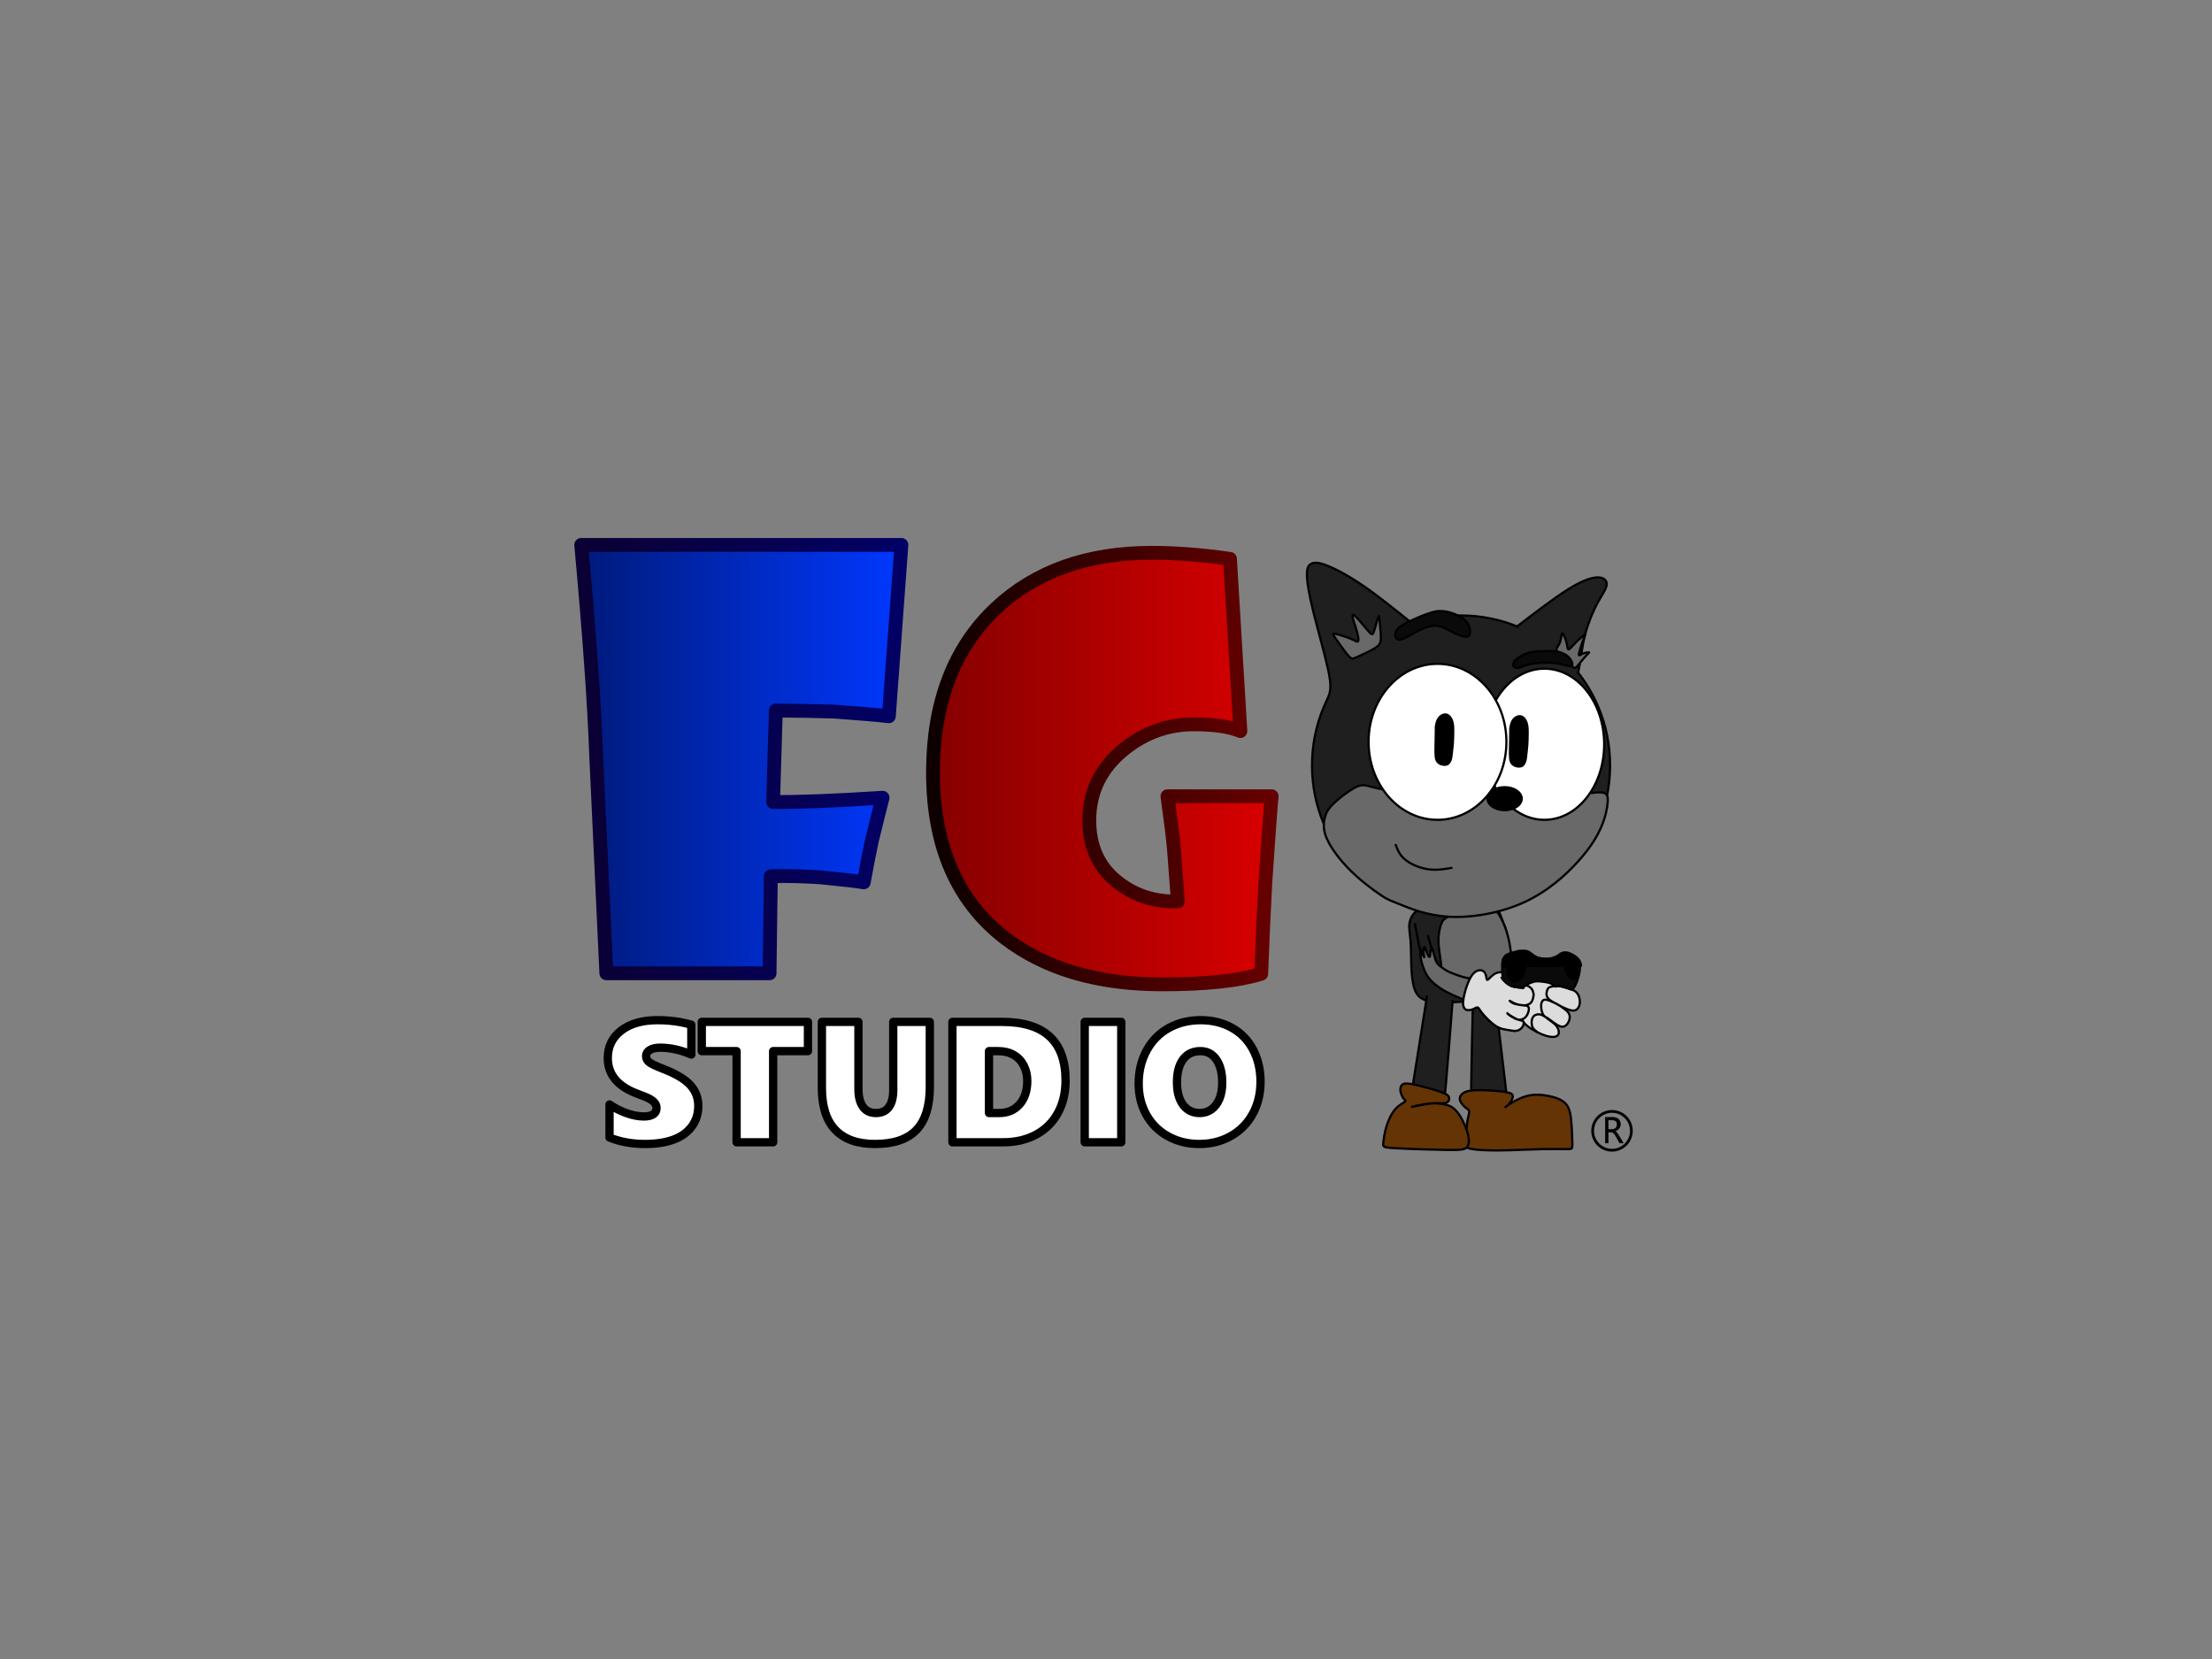 ﻿<?xml version="1.0" encoding="utf-8"?>
<!DOCTYPE svg PUBLIC "-//W3C//DTD SVG 1.1//EN" "http://www.w3.org/Graphics/SVG/1.1/DTD/svg11.dtd">
<svg xmlns="http://www.w3.org/2000/svg" xmlns:xlink="http://www.w3.org/1999/xlink" version="1.1" baseProfile="full" width="800" height="600" viewBox="0 0 800.00 600.00" enable-background="new 0 0 800.00 600.00" xml:space="preserve">
	<rect x="0" y="0" width="800.00" height="600.00" fill="#808080" stroke="none"/>
	<path fill="#1F1F1F" fill-opacity="1" stroke-width="0.8" stroke-linejoin="round" stroke="#000000" stroke-opacity="1" d="M 538.232,339.94C 537.714,339.032 536.908,337.783 536.85,336.477C 536.793,335.171 537.483,333.808 538.606,333.07C 539.728,332.332 541.283,332.218 542.405,332.758C 543.528,333.297 544.218,334.489 544.823,337.073C 545.427,339.656 545.945,343.631 546.521,345.93C 547.097,348.23 547.73,348.855 548.478,349.593C 549.226,350.331 550.09,351.182 550.752,351.864C 551.414,352.545 551.874,353.056 552.191,353.624C 552.508,354.192 552.68,354.816 552.594,355.554C 552.508,356.293 552.162,357.144 551.558,357.769C 550.953,358.393 550.09,358.791 549.37,359.075C 548.651,359.359 548.075,359.529 547.528,359.273C 546.982,359.018 546.463,358.337 545.744,357.371C 545.024,356.406 544.103,355.157 543.355,353.851C 542.607,352.545 542.031,351.182 541.542,349.763C 541.052,348.344 540.649,346.867 540.275,345.561C 539.901,344.255 539.556,343.12 539.268,342.268C 538.98,341.417 538.75,340.849 538.232,339.94 Z "/>
	<path fill="#696969" fill-opacity="1" stroke-width="0.8" stroke-linejoin="round" stroke="#000000" stroke-opacity="1" d="M 541.548,350.78C 540.828,349.022 539.928,346.925 539.538,345.475C 539.148,344.026 539.268,343.224 539.358,342.484C 539.448,341.743 539.508,341.065 539.718,341.065C 539.928,341.065 540.288,341.743 540.648,342.453C 541.008,343.162 541.368,343.902 541.758,344.457C 542.148,345.013 542.569,345.383 542.599,345.167C 542.629,344.951 542.269,344.149 542.059,343.347C 541.848,342.545 541.788,341.743 541.788,341.034C 541.788,340.325 541.848,339.708 541.998,339.677C 542.148,339.646 542.389,340.201 542.659,340.941C 542.929,341.682 543.229,342.607 543.499,343.347C 543.769,344.087 544.009,344.642 544.129,344.735C 544.249,344.828 544.249,344.457 544.249,343.841C 544.249,343.224 544.249,342.36 544.249,341.435C 544.249,340.51 544.249,339.523 544.369,339.06C 544.489,338.598 544.729,338.659 544.969,339.276C 545.209,339.893 545.449,341.065 545.659,342.237C 545.869,343.409 546.049,344.581 546.56,345.814C 547.07,347.048 547.91,348.343 548.9,349.639C 549.89,350.934 551.03,352.229 551.841,353.186C 552.651,354.142 553.131,354.758 553.371,355.499C 553.611,356.239 553.611,357.102 553.311,358.028C 553.011,358.953 552.411,359.94 551.91,360.513C 551.41,361.085 551.009,361.244 550.521,361.267C 550.032,361.289 549.457,361.176 548.91,360.778C 548.363,360.381 547.845,359.699 546.923,358.752C 546.001,357.804 544.675,356.59 543.742,355.273C 542.809,353.957 542.269,352.538 541.548,350.78 Z "/>
	<path fill="#DCDCDC" fill-opacity="1" stroke-width="0.8" stroke-linejoin="round" stroke="#000000" stroke-opacity="1" d="M 547.121,360.059C 547.619,358.885 548.387,357.22 549.116,355.479C 549.845,353.737 550.536,351.921 551.419,351.239C 552.301,350.558 553.376,351.012 553.836,351.731C 554.297,352.451 554.143,353.435 554.067,354.192C 553.99,354.949 553.99,355.479 554.258,355.1C 554.527,354.722 555.064,353.435 556.139,352.64C 557.213,351.845 558.825,351.542 560.437,351.656C 562.049,351.769 563.661,352.299 564.39,353.17C 565.119,354.04 564.965,355.252 565.08,355.971C 565.196,356.69 565.579,356.917 566.539,357.22C 567.498,357.523 569.033,357.901 569.993,358.772C 570.952,359.643 571.336,361.005 571.374,362.141C 571.412,363.276 571.105,364.185 570.568,364.79C 570.031,365.396 569.263,365.699 567.844,365.32C 566.424,364.942 564.351,363.882 563.392,363.352C 562.433,362.822 562.586,362.822 563.123,363.125C 563.661,363.428 564.582,364.033 565.426,364.639C 566.27,365.245 567.038,365.85 567.421,366.57C 567.805,367.289 567.805,368.121 567.536,368.954C 567.268,369.787 566.731,370.62 566.078,371.036C 565.426,371.453 564.658,371.453 563.622,370.923C 562.586,370.393 561.281,369.333 560.475,368.765C 559.669,368.197 559.362,368.121 559.554,368.311C 559.746,368.5 560.437,368.954 561.166,369.484C 561.895,370.014 562.663,370.62 563.162,371.415C 563.661,372.21 563.891,373.194 563.699,373.875C 563.507,374.556 562.893,374.935 562.01,375.011C 561.128,375.086 559.976,374.859 558.979,374.556C 557.981,374.254 557.137,373.875 556.101,373.345C 555.064,372.815 553.836,372.134 552.8,371.377C 551.764,370.62 550.92,369.787 550.459,368.651C 549.999,367.516 549.922,366.077 549.807,365.396C 549.692,364.715 549.538,364.79 549.308,364.942C 549.078,365.093 548.771,365.32 548.349,365.358C 547.926,365.396 547.389,365.245 547.005,364.753C 546.622,364.26 546.391,363.428 546.391,362.671C 546.391,361.914 546.622,361.232 547.121,360.059 Z "/>
	<path fill="none" stroke-width="0.8" stroke-linejoin="round" stroke="#000000" stroke-opacity="1" d="M 556.033,373.284C 555.611,372.981 555.189,372.678 554.844,372.318C 554.498,371.959 554.23,371.542 554.076,370.956C 553.923,370.369 553.884,369.612 554.019,368.921C 554.153,368.23 554.46,367.606 555.016,367.237C 555.573,366.868 556.379,366.754 557.098,366.915C 557.818,367.076 558.451,367.511 558.871,367.778C 559.29,368.046 559.497,368.145 559.703,368.245C 559.185,367.961 558.667,367.677 558.298,367.223C 557.928,366.768 557.707,366.144 557.568,365.557C 557.429,364.97 557.372,364.421 557.367,363.901C 557.362,363.38 557.41,362.888 557.588,362.463C 557.765,362.037 558.072,361.677 558.537,361.573C 559.003,361.469 559.626,361.62 560.346,361.89C 561.065,362.16 561.881,362.548 562.696,362.936C 561.958,362.557 561.219,362.179 560.61,361.715C 560,361.251 559.521,360.702 559.367,360.04C 559.214,359.378 559.386,358.602 559.588,358.057C 559.789,357.513 560.02,357.201 560.538,356.993C 561.056,356.785 561.862,356.681 562.596,356.643C 563.33,356.605 563.992,356.633 564.548,356.704C 565.104,356.775 565.555,356.889 566.006,357.002"/>
	<path fill="#1F1F1F" fill-opacity="1" stroke-width="0.8" stroke-linejoin="round" stroke="#000000" stroke-opacity="1" d="M 532.692,362.216C 532.408,374.842 532.124,387.468 532.066,393.862C 532.008,400.256 532.177,400.418 534.467,400.582C 536.757,400.746 541.168,400.912 543.347,400.94C 545.527,400.969 545.473,400.859 544.697,394.397C 543.92,387.934 542.42,375.117 540.92,362.301"/>
	<path fill="#1F1F1F" fill-opacity="1" stroke-width="0.8" stroke-linejoin="round" stroke="#000000" stroke-opacity="1" d="M 536.318,324.764C 534.112,324.655 530.311,324.939 526.877,325.515C 523.442,326.091 520.373,326.959 517.931,327.558C 515.49,328.157 513.676,328.488 512.301,329.507C 510.925,330.526 509.987,332.232 509.74,334.017C 509.494,335.802 509.938,337.665 510.138,340.187C 510.338,342.709 510.294,345.89 510.408,348.971C 510.522,352.053 510.793,355.035 511.423,357.158C 512.052,359.281 513.041,360.546 514.626,361.35C 516.211,362.154 518.393,362.499 520.82,362.581C 523.248,362.662 525.922,362.481 528.696,362.281C 531.471,362.082 534.346,361.864 536.993,361.534C 539.64,361.204 542.058,360.763 543.598,360.072C 545.138,359.382 545.799,358.442 546.302,356.918C 546.804,355.393 547.148,353.284 546.94,350.149C 546.732,347.015 545.972,342.855 545.179,339.367C 544.386,335.878 543.559,333.061 542.649,330.925C 541.738,328.789 540.743,327.333 539.94,326.354C 539.137,325.375 538.524,324.872 536.318,324.764 Z "/>
	<path fill="#696969" fill-opacity="1" stroke-width="0.8" stroke-linejoin="round" stroke="#000000" stroke-opacity="1" d="M 527.139,356.36C 530.109,356.763 535.587,356.818 539.308,356C 543.029,355.181 544.994,353.489 545.918,351.431C 546.841,349.374 546.724,346.95 546.429,344.448C 546.135,341.946 545.664,339.365 544.898,336.949C 544.132,334.533 543.071,332.282 542.158,330.837C 541.244,329.393 540.478,328.755 538.261,328.771C 536.044,328.787 532.377,329.456 529.453,330.046C 526.529,330.635 524.348,331.144 523.032,331.94C 521.715,332.736 521.263,333.819 520.88,335.278C 520.497,336.737 520.182,338.573 520.241,340.673C 520.3,342.774 520.732,345.14 520.99,347.148C 521.249,349.157 521.334,350.808 521.681,351.967C 522.028,353.126 522.637,353.793 523.172,354.501C 523.707,355.209 524.169,355.958 527.139,356.36 Z "/>
	<path fill="#1F1F1F" fill-opacity="1" stroke-width="0.8" stroke-linejoin="round" stroke="#000000" stroke-opacity="1" d="M 516.124,360.086C 514.182,372.237 512.239,384.387 511.268,390.58C 510.297,396.773 510.297,397.008 512.214,397.537C 514.132,398.066 517.966,398.889 519.99,399.3C 522.014,399.712 522.227,399.712 522.822,393.364C 523.418,387.017 524.396,374.323 525.374,361.628"/>
	<path fill="#653404" fill-opacity="1" stroke-width="0.8" stroke-linejoin="round" stroke="#000000" stroke-opacity="1" d="M 544.481,394.939C 542.237,394.56 538.136,394.294 535.293,394.27C 532.451,394.246 530.866,394.464 529.707,395.047C 528.549,395.63 527.817,396.578 527.969,397.635C 528.122,398.691 529.158,399.857 529.951,400.513C 530.744,401.169 531.292,401.315 531.353,401.971C 531.414,402.627 530.987,403.793 530.744,405.178C 530.5,406.562 530.439,408.166 530.317,409.587C 530.195,411.008 530.012,412.247 529.92,413.194C 529.829,414.142 529.829,414.797 531.018,415.235C 532.207,415.672 534.585,415.891 537.176,416C 539.767,416.109 542.572,416.109 546.138,416C 549.705,415.891 554.034,415.672 557.875,415.599C 561.716,415.526 565.069,415.599 566.807,415.599C 568.545,415.599 568.667,415.526 568.667,413.814C 568.667,412.101 568.545,408.749 568.301,405.906C 568.057,403.064 567.691,400.732 566.258,399.165C 564.826,397.598 562.326,396.797 559.796,396.323C 557.265,395.849 554.705,395.703 552.144,396.396C 549.583,397.088 547.022,398.618 545.681,399.493C 544.34,400.368 544.218,400.586 544.53,400.382C 544.843,400.179 545.59,399.552 546.158,398.802C 546.726,398.051 547.115,397.177 547.115,396.494C 547.115,395.81 546.726,395.318 544.481,394.939 Z "/>
	<path fill="#653404" fill-opacity="1" stroke-width="0.8" stroke-linejoin="round" stroke="#000000" stroke-opacity="1" d="M 521.33,395.011C 519.058,394.173 514.797,393.007 512.063,392.387C 509.33,391.768 508.122,391.695 507.377,392.132C 506.631,392.57 506.347,393.517 506.489,394.574C 506.631,395.63 507.199,396.797 507.696,397.416C 508.193,398.035 508.619,398.108 508.051,398.509C 507.483,398.91 505.921,399.639 504.572,401.206C 503.223,402.773 502.087,405.178 501.376,407.546C 500.666,409.915 500.382,412.247 500.276,413.522C 500.169,414.797 500.24,415.016 504.678,415.271C 509.117,415.526 517.922,415.818 523.105,415.891C 528.289,415.964 529.851,415.818 530.632,414.797C 531.413,413.777 531.413,411.882 530.703,409.477C 529.993,407.072 528.573,404.157 527.175,402.363C 525.777,400.568 524.401,399.894 522.768,399.493C 521.135,399.092 519.244,398.965 517.411,399.083C 515.578,399.201 513.803,399.566 512.334,399.892C 510.865,400.217 509.702,400.504 510.803,400.286C 511.904,400.067 515.268,399.343 517.602,399.099C 519.937,398.855 521.241,399.092 522.164,399.019C 523.088,398.946 523.629,398.564 523.9,398.154C 524.17,397.744 524.17,397.307 524.028,396.833C 523.886,396.359 523.602,395.849 521.33,395.011 Z "/>
	<path fill="#1F1F1F" fill-opacity="1" stroke-width="0.8" stroke-linejoin="round" stroke="#000000" stroke-opacity="1" d="M 511.685,333.896C 512.582,338.752 513.479,343.607 514.372,347.193C 515.265,350.779 516.154,353.096 517.848,354.92C 519.543,356.744 522.043,358.075 524.653,359.121C 527.264,360.167 529.985,360.926 531.56,361.388C 533.135,361.851 533.563,362.016 534.23,361.325C 534.898,360.633 535.804,359.083 536.378,357.917C 536.952,356.75 537.193,355.967 536.518,355.486C 535.842,355.006 534.249,354.829 532.104,354.329C 529.96,353.829 527.263,353.005 525.297,352.282C 523.331,351.559 522.095,350.935 521.114,349.971C 520.133,349.008 519.407,347.704 518.662,345.687C 517.916,343.671 517.153,340.942 516.389,338.213"/>
	<path fill="#696969" fill-opacity="1" stroke-width="0.8" stroke-linejoin="round" stroke="#000000" stroke-opacity="1" d="M 519.226,347.25C 519.017,346.67 518.77,345.784 518.566,345.04C 518.362,344.296 518.201,343.693 518.081,343.293C 517.96,342.893 517.879,342.695 517.74,342.953C 517.601,343.211 517.404,343.925 517.31,344.575C 517.216,345.225 517.225,345.811 517.107,346.015C 516.989,346.219 516.743,346.041 516.456,345.514C 516.168,344.986 515.838,344.11 515.606,343.438C 515.374,342.767 515.24,342.299 515.102,342.453C 514.964,342.608 514.821,343.384 514.819,344.049C 514.818,344.714 514.958,345.267 515.044,345.654C 515.131,346.041 515.164,346.262 515.065,346.161C 514.966,346.061 514.736,345.639 514.499,345.132C 514.263,344.624 514.02,344.032 513.869,343.557C 513.718,343.083 513.659,342.727 513.654,342.996C 513.648,343.264 513.697,344.156 513.746,344.944C 513.795,345.733 513.845,346.418 513.95,347.061C 514.055,347.705 514.216,348.308 514.535,349.263C 514.854,350.218 515.331,351.525 516.067,352.725C 516.803,353.924 517.797,355.015 519.052,356.041C 520.308,357.067 521.824,358.027 523.389,358.861C 524.955,359.695 526.569,360.402 528.324,361.101C 530.079,361.8 531.975,362.491 533.284,362.207C 534.594,361.923 535.316,360.664 535.967,359.439C 536.617,358.214 537.195,357.023 537.122,356.246C 537.049,355.469 536.324,355.106 535.52,354.795C 534.716,354.484 533.832,354.226 532.805,354.037C 531.777,353.847 530.604,353.727 529.299,353.389C 527.995,353.051 526.558,352.496 525.582,352.119C 524.607,351.742 524.094,351.543 523.558,351.253C 523.021,350.962 522.461,350.58 521.963,350.241C 521.464,349.903 521.027,349.609 520.672,349.306C 520.318,349.003 520.046,348.689 519.825,348.396C 519.604,348.103 519.434,347.829 519.226,347.25 Z "/>
	<path fill="#DCDCDC" fill-opacity="1" stroke-width="0.8" stroke-linejoin="round" stroke="#000000" stroke-opacity="1" d="M 529.162,362.316C 529.267,360.578 529.97,357.947 530.722,355.956C 531.475,353.966 532.278,352.615 533.123,351.833C 533.968,351.051 534.855,350.837 535.556,350.913C 536.257,350.989 536.772,351.355 537.092,351.939C 537.413,352.523 537.538,353.325 537.629,353.839C 537.719,354.352 537.774,354.578 538.24,354.2C 538.705,353.822 539.581,352.841 540.453,352.275C 541.324,351.709 542.191,351.558 543.113,351.633C 544.035,351.707 545.012,352.006 545.865,352.302C 546.717,352.598 547.444,352.891 547.496,353.427C 547.548,353.964 546.924,354.744 546.572,355.261C 546.22,355.778 546.14,356.031 546.564,355.988C 546.987,355.944 547.914,355.603 549.211,355.688C 550.508,355.773 552.174,356.284 553.119,356.886C 554.064,357.489 554.287,358.182 554.445,358.681C 554.603,359.181 554.696,359.487 554.631,360.092C 554.567,360.697 554.346,361.601 554.003,362.19C 553.659,362.779 553.195,363.053 552.761,363.256C 552.328,363.458 551.925,363.589 551.245,363.594C 550.565,363.599 549.609,363.479 548.765,363.232C 547.92,362.985 547.188,362.611 546.691,362.333C 546.194,362.055 545.932,361.873 545.998,361.963C 546.064,362.053 546.459,362.414 546.898,362.67C 547.338,362.925 547.822,363.075 548.532,363.224C 549.242,363.372 550.177,363.518 550.894,363.598C 551.612,363.679 552.111,363.693 552.436,363.862C 552.761,364.031 552.911,364.355 552.936,364.779C 552.96,365.203 552.858,365.727 552.64,366.319C 552.422,366.912 552.087,367.573 551.563,368.034C 551.038,368.495 550.323,368.755 549.678,368.79C 549.033,368.824 548.458,368.633 547.751,368.281C 547.044,367.928 546.205,367.415 545.7,367.028C 545.196,366.641 545.026,366.38 545.039,366.371C 545.053,366.362 545.25,366.604 545.765,366.97C 546.28,367.336 547.113,367.826 547.797,368.192C 548.482,368.558 549.018,368.8 549.574,368.935C 550.13,369.071 550.706,369.101 550.942,369.482C 551.177,369.863 551.073,370.594 550.72,371.215C 550.367,371.836 549.766,372.346 549.148,372.607C 548.529,372.869 547.895,372.883 547.194,372.807C 546.493,372.731 545.726,372.565 544.709,372.392C 543.692,372.219 542.425,372.039 540.812,370.955C 539.2,369.87 537.242,367.882 536.151,366.541C 535.061,365.2 534.838,364.507 534.474,364.361C 534.11,364.214 533.606,364.615 532.843,364.937C 532.08,365.258 531.058,365.5 530.302,365.199C 529.546,364.898 529.056,364.053 529.162,362.316 Z "/>
	<path fill="none" stroke-width="0.8" stroke-linejoin="round" stroke="#000000" stroke-opacity="1" d="M 551.275,357.363C 549.71,357.21 548.145,357.057 546.961,356.673C 545.776,356.289 544.972,355.674 544.352,355.073C 543.732,354.471 543.296,353.884 542.861,353.297"/>
	<g>
		<path fill="#FFFFFF" fill-opacity="1" stroke-width="3" stroke-linejoin="round" stroke="#000000" stroke-opacity="1" d="M 252.549,399.977C 252.549,402.834 251.757,405.322 250.174,407.441C 248.59,409.559 246.372,411.138 243.52,412.178C 240.667,413.218 237.234,413.738 233.221,413.738C 228.572,413.738 224.313,412.964 220.444,411.415L 220.444,399.433C 222.293,400.735 224.339,401.786 226.581,402.586C 228.824,403.387 230.913,403.787 232.847,403.787C 234.303,403.787 235.432,403.532 236.236,403.024C 237.039,402.515 237.441,401.768 237.441,400.784C 237.441,400.084 237.241,399.47 236.841,398.942C 236.441,398.414 235.834,397.92 235.021,397.46C 234.208,397 232.7,396.368 230.496,395.565C 223.375,392.909 219.814,388.61 219.814,382.669C 219.814,378.51 221.44,375.185 224.693,372.693C 227.945,370.202 232.306,368.957 237.775,368.957C 239.323,368.957 240.744,369.017 242.039,369.137C 243.334,369.256 244.511,369.404 245.57,369.579C 246.629,369.754 248.116,370.091 250.031,370.589L 250.031,381.396C 246.202,379.737 242.438,378.908 238.739,378.908C 237.218,378.908 235.992,379.179 235.06,379.72C 234.129,380.261 233.664,381.001 233.664,381.94C 233.664,382.834 234.041,383.576 234.795,384.166C 235.549,384.755 237.129,385.52 239.536,386.459C 244.277,388.26 247.631,390.23 249.598,392.368C 251.566,394.506 252.549,397.042 252.549,399.977 Z "/>
		<path fill="#FFFFFF" fill-opacity="1" stroke-width="3" stroke-linejoin="round" stroke="#000000" stroke-opacity="1" d="M 279.619,380.152L 279.619,413.116L 266.399,413.116L 266.399,380.152L 253.808,380.152L 253.808,369.579L 292.209,369.579L 292.209,380.152L 279.619,380.152 Z "/>
		<path fill="#FFFFFF" fill-opacity="1" stroke-width="3" stroke-linejoin="round" stroke="#000000" stroke-opacity="1" d="M 336.275,393.155C 336.275,400.12 334.657,405.291 331.421,408.67C 328.185,412.049 323.197,413.738 316.455,413.738C 310.167,413.738 305.393,412.049 302.134,408.67C 298.875,405.291 297.245,400.201 297.245,393.398L 297.245,369.579L 310.465,369.579L 310.465,393.864C 310.465,396.644 311.009,398.785 312.098,400.288C 313.186,401.791 314.747,402.543 316.78,402.543C 318.826,402.543 320.383,401.836 321.452,400.424C 322.521,399.012 323.056,396.926 323.056,394.166L 323.056,369.579L 336.275,369.579L 336.275,393.155 Z "/>
		<path fill="#FFFFFF" fill-opacity="1" stroke-width="3" stroke-linejoin="round" stroke="#000000" stroke-opacity="1" d="M 385.378,390.803C 385.378,395.215 384.455,399.115 382.609,402.504C 380.763,405.892 378.126,408.508 374.696,410.351C 371.266,412.194 367.312,413.116 362.833,413.116L 344.459,413.116L 344.459,369.579L 362.44,369.579C 377.732,369.579 385.378,376.654 385.378,390.803 Z M 371.529,390.93C 371.529,388.863 371.102,387.003 370.25,385.351C 369.397,383.699 368.181,382.42 366.601,381.513C 365.02,380.606 363.158,380.152 361.014,380.152L 357.679,380.152L 357.679,402.543L 361.319,402.543C 364.42,402.543 366.897,401.495 368.75,399.399C 370.602,397.303 371.529,394.48 371.529,390.93 Z "/>
		<rect x="392.303" y="369.579" fill="#FFFFFF" fill-opacity="1" stroke-width="3" stroke-linejoin="round" stroke="#000000" stroke-opacity="1" width="13.22" height="43.537"/>
		<path fill="#FFFFFF" fill-opacity="1" stroke-width="3" stroke-linejoin="round" stroke="#000000" stroke-opacity="1" d="M 455.884,391.211C 455.884,395.559 454.939,399.449 453.047,402.883C 451.155,406.317 448.511,408.984 445.114,410.886C 441.717,412.787 437.91,413.738 433.694,413.738C 429.589,413.738 425.853,412.816 422.485,410.973C 419.118,409.13 416.498,406.543 414.626,403.213C 412.754,399.883 411.818,396.112 411.818,391.901C 411.818,387.496 412.764,383.531 414.656,380.006C 416.548,376.482 419.203,373.759 422.623,371.838C 426.043,369.917 429.927,368.957 434.274,368.957C 438.471,368.957 442.222,369.878 445.527,371.722C 448.832,373.565 451.384,376.192 453.184,379.603C 454.984,383.014 455.884,386.884 455.884,391.211 Z M 442.035,391.59C 442.035,388.046 441.332,385.254 439.925,383.213C 438.519,381.172 436.592,380.152 434.146,380.152C 431.477,380.152 429.397,381.132 427.905,383.092C 426.413,385.052 425.667,387.823 425.667,391.406C 425.667,394.911 426.408,397.643 427.89,399.603C 429.372,401.563 431.386,402.543 433.93,402.543C 435.484,402.543 436.882,402.102 438.125,401.221C 439.368,400.34 440.33,399.08 441.012,397.441C 441.694,395.802 442.035,393.851 442.035,391.59 Z "/>
	</g>
	<g>
		<linearGradient id="SVGID_Stroke1_" gradientUnits="objectBoundingBox" x1="0.017" y1="0.5" x2="0.983" y2="0.5">
			<stop offset="0" stop-color="#0A0034" stop-opacity="1"/>
			<stop offset="1" stop-color="#030065" stop-opacity="1"/>
		</linearGradient>
		<linearGradient id="SVGID_Fill1_" gradientUnits="objectBoundingBox" x1="-0.004" y1="0.5" x2="1.004" y2="0.5">
			<stop offset="0" stop-color="#001A7A" stop-opacity="1"/>
			<stop offset="1" stop-color="#0038FF" stop-opacity="1"/>
		</linearGradient>
		<path fill="url(#SVGID_Fill1_)" stroke-width="5" stroke-linejoin="round" stroke="url(#SVGID_Stroke1_)" d="M 326.007,197.071L 321.466,259.043C 318.391,258.656 311.852,258.096 301.847,257.364C 295.839,257.171 288.756,257.042 280.596,256.977L 279.602,290.029C 288.141,290.158 301.338,289.652 319.195,288.512C 318.368,291.632 317.09,296.753 315.364,303.875C 314.441,308.093 313.448,313.171 312.384,319.11C 310.113,318.701 304.898,318.099 296.738,317.302C 290.683,316.894 284.699,316.754 278.786,316.883L 278.325,352L 219.29,352L 215.6,272.922C 214.962,254.761 213.164,229.477 210.208,197.071L 326.007,197.071 Z "/>
	</g>
	<g>
		<linearGradient id="SVGID_Stroke2_" gradientUnits="objectBoundingBox" x1="0.016" y1="0.5" x2="0.984" y2="0.5">
			<stop offset="0" stop-color="#0E0000" stop-opacity="1"/>
			<stop offset="1" stop-color="#650000" stop-opacity="1"/>
		</linearGradient>
		<linearGradient id="SVGID_Fill2_" gradientUnits="objectBoundingBox" x1="-0.004" y1="0.5" x2="1.004" y2="0.5">
			<stop offset="0" stop-color="#850000" stop-opacity="1"/>
			<stop offset="1" stop-color="#D90000" stop-opacity="1"/>
		</linearGradient>
		<path fill="url(#SVGID_Fill2_)" stroke-width="5" stroke-linejoin="round" stroke="url(#SVGID_Stroke2_)" d="M 459.908,287.972C 459.398,293.537 458.632,304.021 457.612,319.423C 457.101,328.656 456.611,339.578 456.139,352.188C 447.935,354.73 435.983,356.002 420.281,356.002C 396.905,356.002 377.916,350.385 363.313,339.151C 346.061,325.77 337.435,305.844 337.435,279.374C 337.435,254.051 345.021,234.261 360.193,220.004C 374.462,206.624 393.245,199.933 416.542,199.933C 425.315,199.933 434.746,200.663 444.834,202.121L 448.603,264.399C 444.658,262.773 439.025,261.96 431.704,261.96C 422.42,261.96 414.03,264.962 406.532,270.964C 398.151,277.717 393.961,286.304 393.961,296.726C 393.961,306.563 397.592,314.171 404.854,319.548C 410.958,324.113 418.004,326.26 425.992,325.989L 424.579,307.137C 424.246,303.239 423.46,296.851 422.224,287.972L 459.908,287.972 Z "/>
	</g>
	<ellipse fill="#1F1F1F" fill-opacity="1" stroke-width="0.8" stroke-linejoin="round" stroke="#000000" stroke-opacity="1" cx="528.409" cy="276.823" rx="53.896" ry="54.222"/>
	<path fill="#696969" fill-opacity="1" stroke-width="0.8" stroke-linejoin="round" stroke="#000000" stroke-opacity="1" d="M 506.263,327.059C 509.751,328.466 516.018,331.135 524.299,331.559C 532.581,331.983 542.877,330.161 551.318,326.275C 559.76,322.39 566.346,316.441 570.846,311.426C 575.346,306.411 577.76,302.33 579.252,298.759C 580.743,295.188 581.311,292.127 581.453,290.014C 581.595,287.9 581.311,286.734 579.039,286.588C 576.766,286.443 572.506,287.317 568.387,287.317C 564.269,287.317 560.292,286.443 556.458,285.568C 552.623,284.694 548.931,283.819 546.09,282.726C 543.25,281.633 541.262,280.321 538.847,280.102C 536.433,279.884 533.593,280.758 529.758,281.779C 525.924,282.799 521.095,283.965 516.266,284.767C 511.438,285.568 506.609,286.005 502.917,285.787C 499.224,285.568 496.668,284.694 494.822,284.256C 492.975,283.819 491.839,283.819 489.638,285.058C 487.437,286.297 484.17,288.775 482.182,290.743C 480.194,292.71 479.484,294.168 479.058,296.063C 478.632,297.958 478.489,300.29 479.981,303.569C 481.472,306.849 484.596,311.076 488.431,314.865C 492.265,318.655 496.81,322.007 499.437,323.757C 502.065,325.506 502.775,325.651 506.263,327.059 Z "/>
	<ellipse fill="#FFFFFF" fill-opacity="1" stroke-width="0.8" stroke-linejoin="round" stroke="#000000" stroke-opacity="1" cx="558.552" cy="269.171" rx="21.622" ry="27.329"/>
	<ellipse fill="#FFFFFF" fill-opacity="1" stroke-width="0.8" stroke-linejoin="round" stroke="#000000" stroke-opacity="1" cx="519.889" cy="268.296" rx="24.924" ry="28.204"/>
	<ellipse fill="#000000" fill-opacity="1" stroke-width="0.8" stroke-linejoin="round" stroke="#000000" stroke-opacity="1" cx="544.173" cy="288.848" rx="6.178" ry="4.154"/>
	<path fill="#000000" fill-opacity="1" stroke-width="0.8" stroke-linejoin="round" stroke="#000000" stroke-opacity="1" d="M 519.183,270.044C 519.162,271.33 519.142,272.616 519.243,273.555C 519.343,274.495 519.564,275.089 519.935,275.534C 520.306,275.979 520.827,276.275 521.339,276.436C 521.85,276.597 522.352,276.622 522.763,276.584C 523.174,276.547 523.495,276.448 523.826,276.139C 524.157,275.83 524.498,275.311 524.708,274.619C 524.919,273.926 524.999,273.061 525.109,272.059C 525.22,271.058 525.36,269.921 525.44,268.783C 525.521,267.646 525.541,266.508 525.561,265.482C 525.581,264.456 525.601,263.541 525.531,262.663C 525.461,261.785 525.3,260.945 524.959,260.215C 524.618,259.486 524.097,258.868 523.525,258.583C 522.953,258.299 522.332,258.348 521.73,258.608C 521.128,258.868 520.546,259.338 520.135,260.042C 519.724,260.747 519.483,261.687 519.373,262.317C 519.263,262.948 519.283,263.269 519.303,263.591L 519.183,270.044 Z "/>
	<path fill="#000000" fill-opacity="1" stroke-width="0.8" stroke-linejoin="round" stroke="#000000" stroke-opacity="1" d="M 546.103,270.678C 546.083,271.964 546.063,273.25 546.163,274.189C 546.263,275.129 546.484,275.723 546.855,276.168C 547.226,276.613 547.748,276.909 548.259,277.07C 548.771,277.231 549.272,277.256 549.683,277.218C 550.094,277.181 550.415,277.082 550.746,276.773C 551.077,276.464 551.418,275.945 551.629,275.253C 551.839,274.56 551.92,273.695 552.03,272.693C 552.14,271.692 552.281,270.555 552.361,269.417C 552.441,268.28 552.461,267.142 552.481,266.116C 552.501,265.09 552.521,264.175 552.451,263.297C 552.381,262.419 552.22,261.579 551.879,260.849C 551.539,260.12 551.017,259.502 550.445,259.217C 549.874,258.933 549.252,258.982 548.65,259.242C 548.049,259.502 547.467,259.972 547.056,260.676C 546.644,261.381 546.404,262.321 546.293,262.951C 546.183,263.582 546.203,263.903 546.223,264.225L 546.103,270.678 Z "/>
	<path fill="#1F1F1F" fill-opacity="1" stroke-width="0.8" stroke-linejoin="round" stroke="#000000" stroke-opacity="1" d="M 511.021,225.689C 504.674,220.579 498.328,215.468 492.882,211.747C 487.437,208.025 482.892,205.693 479.91,204.527C 476.927,203.361 475.507,203.361 474.442,203.798C 473.377,204.236 472.667,205.11 472.667,207.734C 472.667,210.358 473.377,214.73 475.01,221.362C 476.643,227.994 479.2,236.885 480.336,242.205C 481.472,247.526 481.188,249.275 480.899,250.477C 480.611,251.68 480.318,252.336 480.025,252.991"/>
	<path fill="#1F1F1F" fill-opacity="1" stroke-width="0.8" stroke-linejoin="round" stroke="#000000" stroke-opacity="1" d="M 548.593,226.619C 555.322,221.462 562.05,216.306 567.118,213.145C 572.186,209.984 575.595,208.818 577.867,208.818C 580.139,208.818 581.275,209.984 581.062,211.587C 580.849,213.191 579.287,215.231 577.725,218.146C 576.163,221.062 574.601,224.851 573.607,228.277C 572.612,231.702 572.186,234.763 571.831,237.095C 571.476,239.427 571.192,241.03 571.006,242.005C 570.819,242.98 570.731,243.326 570.642,243.672"/>
	<path fill="#696969" fill-opacity="1" stroke-width="0.8" stroke-linejoin="round" stroke="#000000" stroke-opacity="1" d="M 491.342,237.368C 492.94,236.639 495.709,235.4 497.307,234.38C 498.905,233.36 499.331,232.558 499.402,231.028C 499.473,229.497 499.189,227.238 499.047,225.489C 498.905,223.74 498.905,222.501 498.621,222.938C 498.337,223.375 497.769,225.489 497.378,226.837C 496.987,228.185 496.774,228.768 496.561,229.133C 496.348,229.497 496.135,229.643 495.035,228.441C 493.934,227.238 491.946,224.687 490.739,223.412C 489.531,222.137 489.105,222.137 489.176,222.938C 489.247,223.74 489.815,225.343 490.277,226.801C 490.739,228.258 491.094,229.57 491.236,230.518C 491.378,231.465 491.307,232.048 490.952,232.084C 490.597,232.121 489.957,231.611 488.36,230.955C 486.762,230.299 484.206,229.497 482.999,229.242C 481.791,228.987 481.933,229.279 482.857,230.627C 483.78,231.975 485.484,234.38 486.62,235.874C 487.756,237.368 488.324,237.951 488.821,238.133C 489.318,238.316 489.744,238.097 491.342,237.368 Z "/>
	<path fill="#696969" fill-opacity="1" stroke-width="0.8" stroke-linejoin="round" stroke="#000000" stroke-opacity="1" d="M 563.594,236.129C 564.446,237.15 566.293,238.826 567.464,239.955C 568.636,241.085 569.133,241.668 569.701,241.486C 570.269,241.304 570.908,240.356 571.76,239.299C 572.612,238.243 573.677,237.077 574.246,236.494C 574.814,235.911 574.885,235.911 574.494,235.947C 574.104,235.983 573.251,236.056 572.541,236.348C 571.831,236.639 571.263,237.15 571.086,236.967C 570.908,236.785 571.121,235.911 571.512,234.635C 571.902,233.36 572.47,231.684 572.861,230.663C 573.251,229.643 573.464,229.279 573.074,229.534C 572.683,229.789 571.689,230.663 570.873,231.429C 570.056,232.194 569.417,232.85 568.813,233.506C 568.21,234.161 567.642,234.817 567.322,234.854C 567.003,234.89 566.932,234.307 566.79,233.542C 566.648,232.777 566.435,231.829 566.115,230.955C 565.795,230.08 565.369,229.279 565.121,229.096C 564.872,228.914 564.801,229.352 564.695,230.007C 564.588,230.663 564.446,231.538 564.269,232.121C 564.091,232.704 563.878,232.995 563.665,233.323C 563.452,233.651 563.239,234.016 563.062,234.38C 562.884,234.745 562.742,235.109 563.594,236.129 Z "/>
	<path fill="#0A0A0A" fill-opacity="1" stroke-width="0.8" stroke-linejoin="round" stroke="#000000" stroke-opacity="1" d="M 516.348,221.953C 513.756,222.864 509.85,224.54 507.614,225.852C 505.377,227.164 504.809,228.111 504.667,229.058C 504.525,230.006 504.809,230.953 505.519,231.245C 506.229,231.536 507.365,231.172 508.963,230.334C 510.56,229.496 512.62,228.184 514.572,227.346C 516.525,226.508 518.371,226.143 519.969,226.362C 521.567,226.581 522.916,227.382 524.407,228.147C 525.898,228.913 527.532,229.641 528.774,230.006C 530.017,230.37 530.869,230.37 531.295,229.86C 531.721,229.35 531.721,228.33 531.544,227.346C 531.366,226.362 531.011,225.414 530.088,224.504C 529.165,223.593 527.674,222.718 526.147,222.099C 524.62,221.479 523.058,221.115 521.638,221.005C 520.218,220.896 518.94,221.042 516.348,221.953 Z "/>
	<path fill="#0A0A0A" fill-opacity="1" stroke-width="0.8" stroke-linejoin="round" stroke="#000000" stroke-opacity="1" d="M 558.69,235.509C 557.376,235.509 555.388,235.436 553.435,235.91C 551.482,236.383 549.565,237.404 548.465,238.351C 547.364,239.299 547.08,240.173 547.293,240.756C 547.506,241.339 548.216,241.631 549.068,241.521C 549.92,241.412 550.914,240.902 552.264,240.501C 553.613,240.1 555.317,239.809 557.27,239.699C 559.222,239.59 561.424,239.663 563.234,239.954C 565.045,240.246 566.465,240.756 567.389,240.865C 568.312,240.975 568.738,240.683 568.667,240.027C 568.596,239.371 568.028,238.351 567.247,237.586C 566.465,236.821 565.471,236.311 564.442,235.983C 563.412,235.655 562.347,235.509 561.495,235.472C 560.643,235.436 560.004,235.509 558.69,235.509 Z "/>
	<path fill="none" stroke-width="0.8" stroke-linejoin="round" stroke="#000000" stroke-opacity="1" d="M 504.667,305.282C 505.22,306.742 505.773,308.201 506.737,309.426C 507.7,310.651 509.074,311.641 510.472,312.393C 511.87,313.144 513.292,313.657 514.74,314.017C 516.188,314.378 517.663,314.586 519.353,314.551C 521.042,314.517 522.945,314.239 523.968,314.065C 524.992,313.891 525.134,313.822 525.277,313.752"/>
	<path fill="#0A0A0A" fill-opacity="1" stroke-width="0.8" stroke-linejoin="round" stroke="#000000" stroke-opacity="1" d="M 543.405,353.215C 543.347,352.301 543.23,350.473 543.332,348.962C 543.433,347.45 543.753,346.256 544.521,345.575C 545.29,344.895 546.509,344.728 547.394,344.575C 548.279,344.422 548.83,344.284 549.613,344.214C 550.397,344.145 551.412,344.145 552.239,344.367C 553.066,344.589 553.705,345.034 554.256,345.52C 554.807,346.006 555.271,346.534 555.91,346.784C 556.548,347.034 557.36,347.006 558.478,346.992C 559.595,346.978 561.016,346.978 562.036,346.71C 563.056,346.442 563.673,345.905 564.201,345.574C 564.728,345.244 565.166,345.119 565.895,345.103C 566.625,345.087 567.646,345.181 568.458,345.405C 569.271,345.629 569.875,345.983 570.418,346.656C 570.961,347.329 571.443,348.32 571.424,349.871C 571.404,351.422 570.881,353.534 570.318,355.02C 569.754,356.506 569.148,357.367 568.804,357.732C 568.459,358.096 568.375,357.964 567.775,357.725C 567.175,357.485 566.058,357.138 565.249,356.929C 564.44,356.721 563.94,356.652 563.55,356.658C 563.16,356.664 562.881,356.745 562.653,356.766C 562.425,356.787 562.248,356.746 562.035,356.573C 561.822,356.401 561.572,356.095 561.149,355.845C 560.725,355.595 560.128,355.401 559.371,355.255C 558.614,355.109 557.697,355.012 556.968,354.949C 556.239,354.887 555.697,354.859 555.044,354.984C 554.392,355.109 553.628,355.387 552.975,355.713C 552.322,356.039 551.78,356.414 551.44,356.703C 551.1,356.991 550.961,357.193 550.373,357.213C 549.786,357.233 548.749,357.072 548.002,356.955C 547.255,356.837 546.796,356.764 546.239,356.473C 545.682,356.181 545.025,355.671 544.546,355.244C 544.067,354.817 543.765,354.473 543.614,354.301C 543.463,354.129 543.463,354.129 543.405,353.215 Z "/>
	<path fill="#000000" fill-opacity="1" stroke-width="0.8" stroke-linejoin="round" stroke="#000000" stroke-opacity="1" d="M 571.294,349.394C 570.822,349.331 569.905,349.123 569.051,348.998C 568.197,348.873 567.405,348.831 566.378,348.935C 565.35,349.039 564.086,349.289 562.023,349.373C 559.961,349.456 557.1,349.373 555.28,349.303C 553.461,349.234 552.683,349.178 551.676,349.102C 550.669,349.026 549.433,348.928 548.44,348.894C 547.447,348.859 546.697,348.887 545.905,349.046C 545.114,349.206 544.28,349.498 543.843,349.588C 543.405,349.678 543.364,349.567 543.343,349.144C 543.322,348.72 543.322,347.984 543.435,347.449C 543.548,346.914 543.774,346.581 544.094,346.227C 544.413,345.873 544.826,345.498 545.421,345.185C 546.017,344.873 546.794,344.623 547.454,344.407C 548.114,344.192 548.655,344.012 549.253,343.921C 549.85,343.831 550.503,343.831 551.065,343.852C 551.628,343.873 552.1,343.914 552.503,344.06C 552.905,344.206 553.239,344.456 553.579,344.72C 553.919,344.984 554.267,345.262 554.78,345.609C 555.294,345.956 555.975,346.373 556.739,346.595C 557.503,346.817 558.35,346.845 559.225,346.81C 560.1,346.776 561.003,346.678 561.648,346.526C 562.294,346.373 562.683,346.164 563.072,345.88C 563.461,345.595 563.85,345.234 564.294,344.963C 564.739,344.692 565.239,344.512 565.822,344.463C 566.405,344.414 567.072,344.498 567.933,344.873C 568.794,345.248 569.85,345.914 570.51,346.546C 571.169,347.178 571.433,347.776 571.586,348.227C 571.739,348.678 571.78,348.984 571.787,349.178C 571.794,349.373 571.767,349.456 571.294,349.394 Z "/>
	<path fill="#000000" fill-opacity="1" stroke-width="0.8" stroke-linejoin="round" stroke="#000000" stroke-opacity="1" d="M 552.753,349.053C 552.767,348.831 553.253,348.414 553.69,347.838C 554.128,347.262 554.517,346.526 554.836,346.241C 555.155,345.956 555.405,346.123 556.065,346.31C 556.725,346.498 557.794,346.706 558.725,346.762C 559.655,346.817 560.447,346.72 561.079,346.567C 561.711,346.414 562.183,346.206 562.53,346.039C 562.878,345.873 563.1,345.748 563.273,346.019C 563.447,346.289 563.572,346.956 563.76,347.421C 563.947,347.887 564.197,348.151 564.433,348.428C 564.669,348.706 564.892,348.998 564.142,349.151C 563.392,349.303 561.669,349.317 560.301,349.345C 558.933,349.373 557.919,349.414 556.871,349.414C 555.822,349.414 554.739,349.373 553.968,349.338C 553.197,349.303 552.739,349.276 552.753,349.053 Z "/>
	<path fill="#000000" fill-opacity="1" stroke-width="0.8" stroke-linejoin="round" stroke="#000000" stroke-opacity="1" d="M 551.239,348.928C 550.725,348.706 549.794,348.539 548.933,348.505C 548.072,348.47 547.28,348.567 546.586,348.762C 545.892,348.956 545.294,349.248 545.135,350.116C 544.975,350.984 545.253,352.428 545.655,353.352C 546.058,354.276 546.586,354.678 547.003,354.887C 547.419,355.095 547.725,355.109 548.239,354.901C 548.753,354.692 549.475,354.262 550.01,353.741C 550.544,353.221 550.892,352.61 551.183,351.923C 551.475,351.235 551.711,350.471 551.78,349.95C 551.85,349.428 551.753,349.151 551.239,348.928 Z "/>
	<path fill="#000000" fill-opacity="1" stroke-width="0.8" stroke-linejoin="round" stroke="#000000" stroke-opacity="1" d="M 569.371,348.935C 568.919,348.789 568.142,348.581 567.489,348.588C 566.836,348.595 566.308,348.817 566.1,349.157C 565.892,349.498 566.003,349.956 566.197,350.574C 566.392,351.192 566.669,351.97 566.961,352.512C 567.253,353.053 567.558,353.359 567.885,353.63C 568.211,353.901 568.558,354.137 568.905,354.22C 569.253,354.303 569.6,354.234 569.85,353.838C 570.1,353.443 570.253,352.721 570.273,351.902C 570.294,351.083 570.183,350.165 570.065,349.665C 569.947,349.164 569.822,349.081 569.371,348.935 Z "/>
	<ellipse fill="none" stroke-linejoin="round" stroke="#000000" stroke-opacity="1" cx="583.005" cy="408.979" rx="7.005" ry="7.021"/>
	<g>
		<path fill="#000000" fill-opacity="1" stroke-width="0.2" stroke-linejoin="round" stroke="#000000" stroke-opacity="1" d="M 587.024,413.354L 585.797,413.354L 584.324,410.743C 584.182,410.5 584.045,410.293 583.912,410.122C 583.779,409.952 583.643,409.812 583.503,409.703C 583.363,409.595 583.213,409.516 583.052,409.466C 582.892,409.416 582.71,409.392 582.507,409.392L 581.619,409.392L 581.619,413.354L 580.614,413.354L 580.614,404.109L 583.291,404.109C 583.684,404.109 584.046,404.159 584.377,404.261C 584.708,404.362 584.996,404.515 585.24,404.721C 585.484,404.926 585.675,405.183 585.813,405.489C 585.95,405.796 586.019,406.155 586.019,406.567C 586.019,406.889 585.971,407.184 585.876,407.452C 585.781,407.72 585.647,407.959 585.472,408.169C 585.297,408.379 585.086,408.558 584.84,408.706C 584.594,408.853 584.317,408.969 584.01,409.051L 584.01,409.076C 584.163,409.145 584.296,409.223 584.409,409.311C 584.523,409.399 584.63,409.504 584.732,409.625C 584.834,409.746 584.936,409.883 585.037,410.036C 585.138,410.188 585.25,410.366 585.373,410.568L 587.024,413.354 Z M 581.619,405.033L 581.619,408.467L 583.053,408.467C 583.316,408.467 583.56,408.425 583.785,408.341C 584.009,408.257 584.203,408.137 584.366,407.981C 584.529,407.825 584.657,407.634 584.749,407.408C 584.841,407.181 584.888,406.927 584.888,406.645C 584.888,406.139 584.731,405.744 584.419,405.46C 584.107,405.175 583.655,405.033 583.065,405.033L 581.619,405.033 Z "/>
	</g>
</svg>
